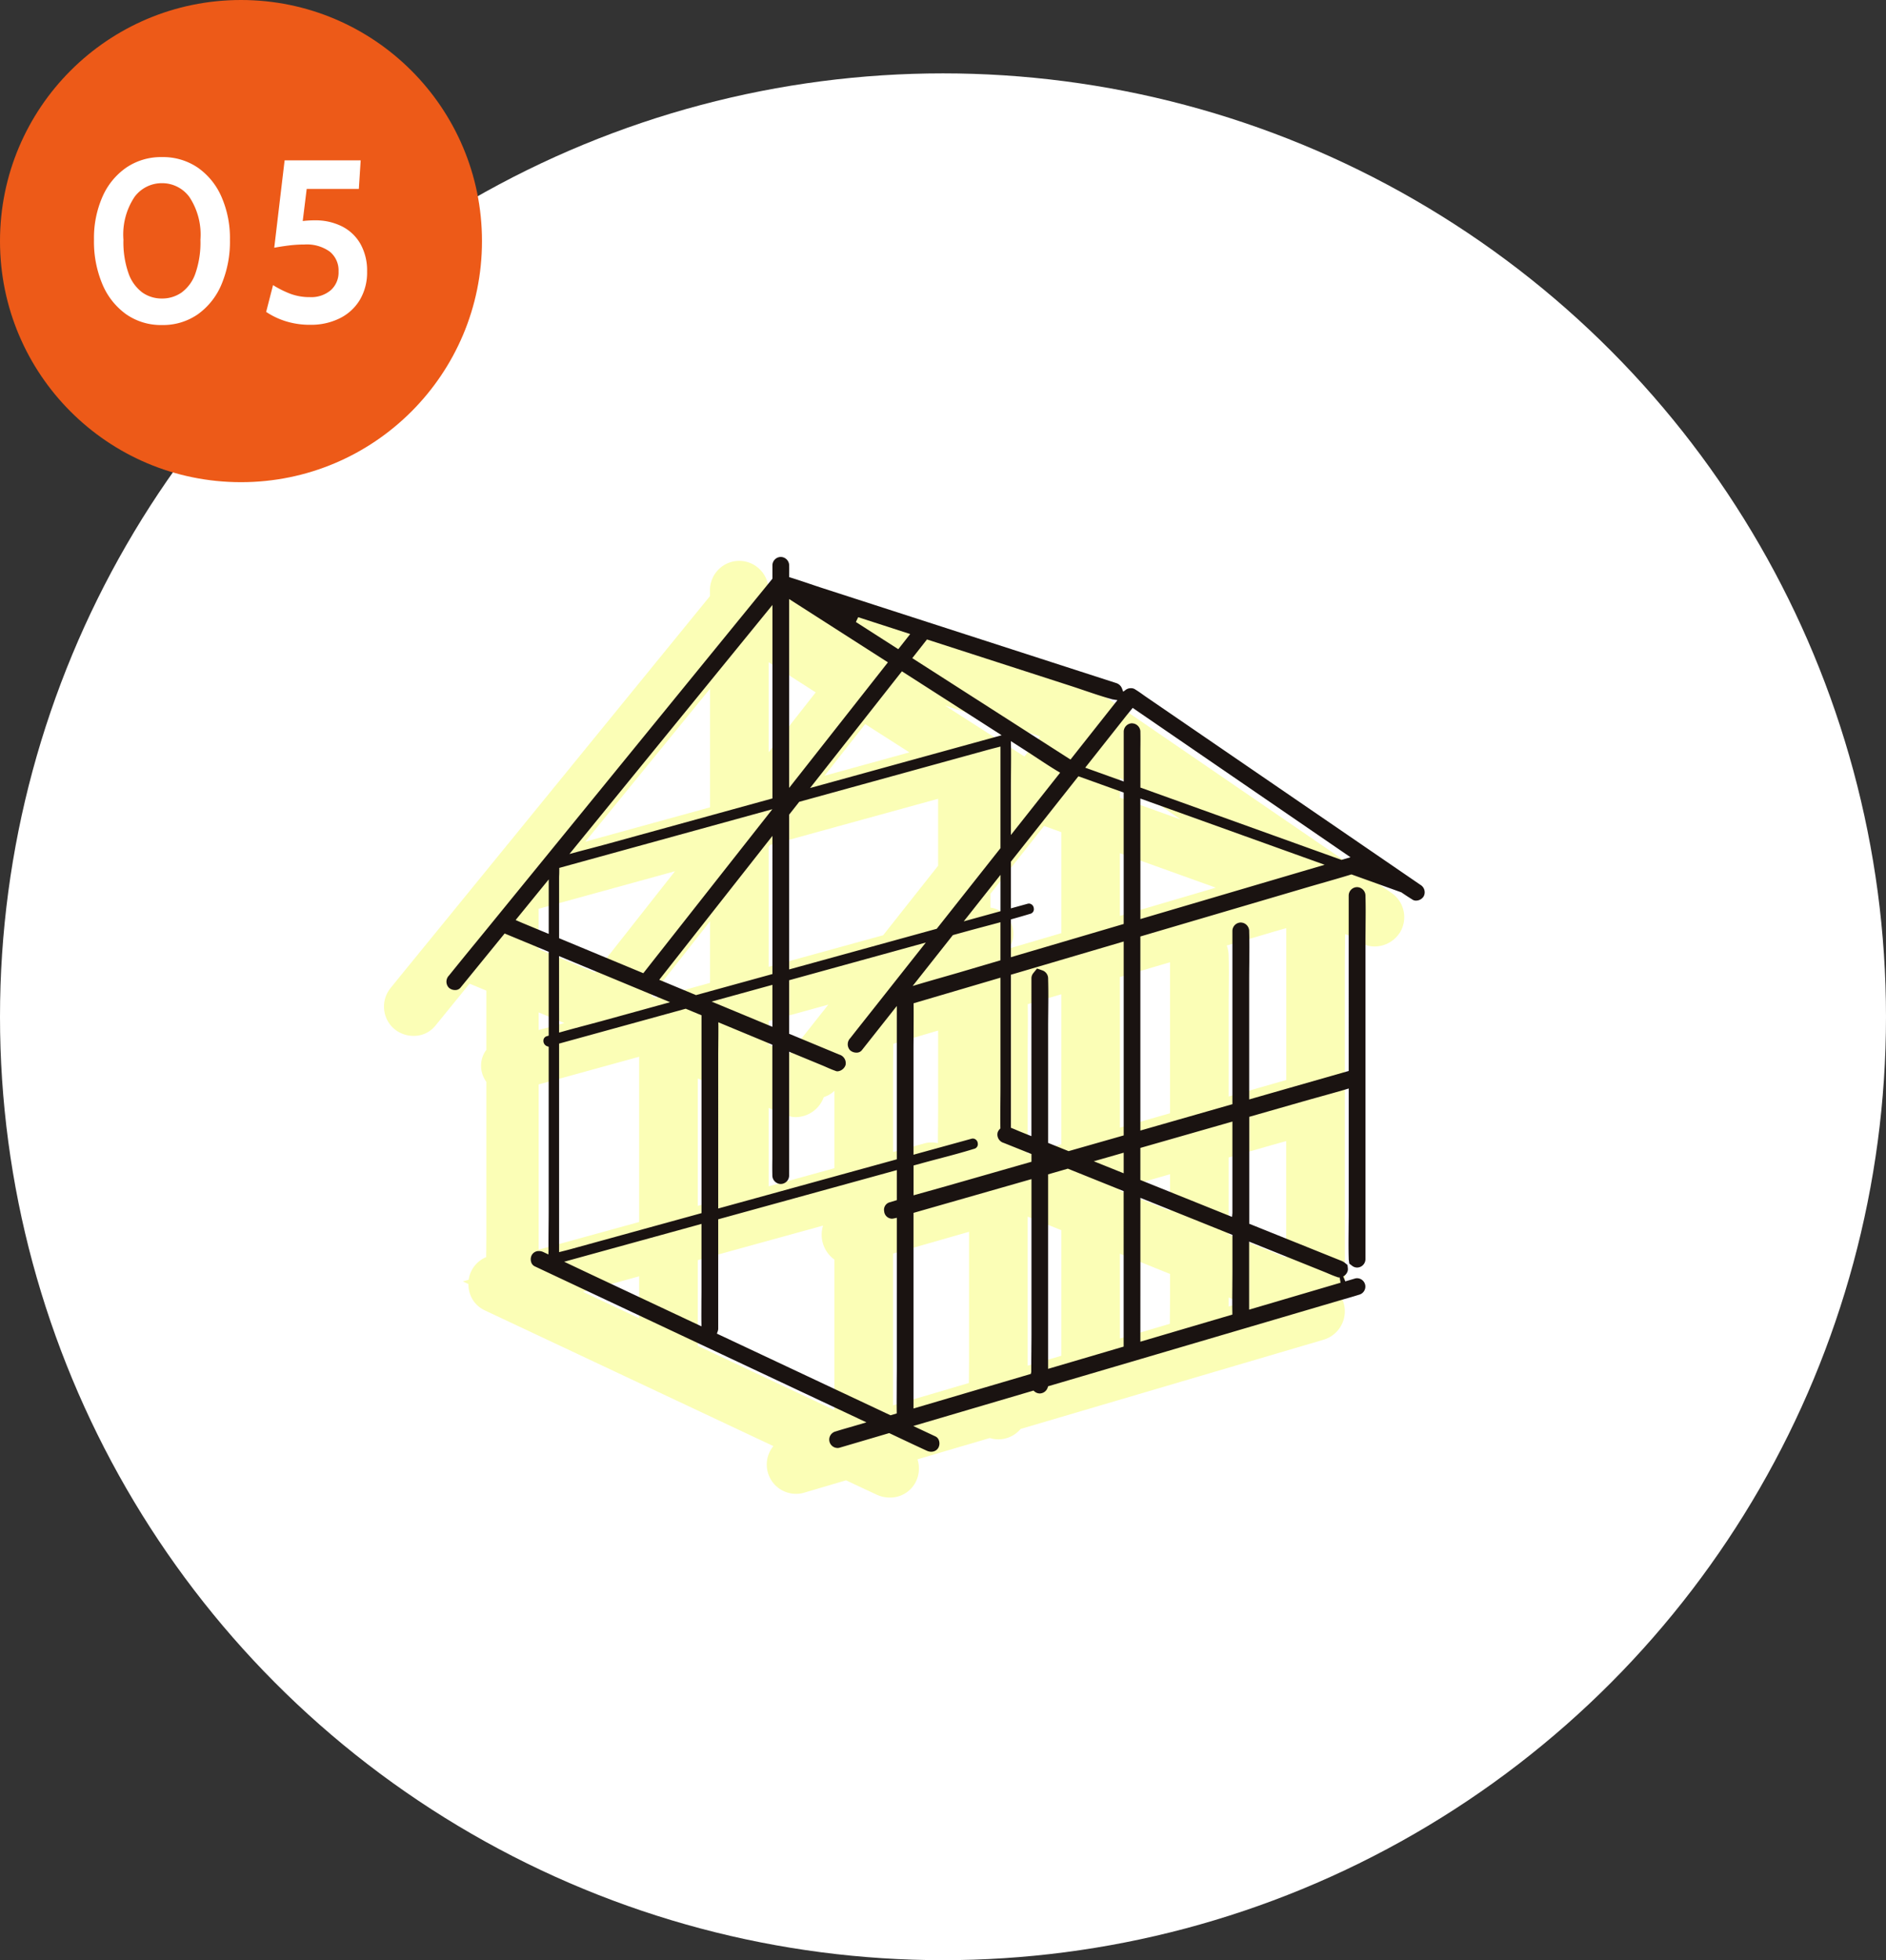 <svg xmlns="http://www.w3.org/2000/svg" xmlns:xlink="http://www.w3.org/1999/xlink" width="180" height="187" viewBox="0 0 180 187">
  <rect x="0" y="0" width="180" height="187" fill="#333333" stroke="none"/>
  <defs>
    <clipPath id="clip-path">
      <rect id="長方形_2600" data-name="長方形 2600" width="93.37" height="85.364" fill="none"/>
    </clipPath>
  </defs>
  <g id="グループ_8534" data-name="グループ 8534" transform="translate(-826 -6829)">
    <circle id="楕円形_125" data-name="楕円形 125" cx="90" cy="90" r="90" transform="translate(826 6836)" fill="#fff"/>
    <g id="グループ_8275" data-name="グループ 8275" transform="translate(864.652 6884.504)">
      <g id="グループ_8213" data-name="グループ 8213" transform="translate(0 0)">
        <path id="パス_5612" data-name="パス 5612" d="M46.279,87.364a3.056,3.056,0,0,1-1.286-.29l-.063-.03c-.95-.437-1.9-.887-2.834-1.327L38.086,86.9a2.723,2.723,0,0,1-.755.107,2.789,2.789,0,0,1-2.173-4.554L7.566,69.479a2.651,2.651,0,0,1-1.385-1.622,2.922,2.922,0,0,1-.132-.865l-.535-.253.563-.155a2.753,2.753,0,0,1,1.67-2.159q0-.3.006-.589V63.83c0-.486.01-.987.01-1.476V47.7a2.58,2.58,0,0,1-.5-1.564,2.447,2.447,0,0,1,.5-1.48V39l-1.6-.663L2.882,42.37a2.631,2.631,0,0,1-2.056.948,2.864,2.864,0,0,1-2.02-.818,2.811,2.811,0,0,1-.117-3.823l.048-.06c.8-.994,1.623-2,2.417-2.969l.1-.127q.627-.766,1.253-1.533l26.6-32.625V.8a2.8,2.8,0,0,1,2.8-2.8,2.812,2.812,0,0,1,1.972.825,2.828,2.828,0,0,1,.8,1.638L35.3.669l.076.026c.388.131.789.266,1.177.392l27.99,9.045a2.867,2.867,0,0,1,.785.4,2.648,2.648,0,0,1,1.514.448l.006,0c.284.173.545.359.776.525l.046.033c.1.072.2.14.288.2l26.135,17.9a2.813,2.813,0,0,1,.9,3.761,2.876,2.876,0,0,1-2.447,1.389,2.614,2.614,0,0,1-1.481-.452l-.021-.014c-.247-.153-.512-.324-.818-.53l-.505-.182c0,.531,0,1.057-.009,1.574,0,.456-.01.928-.01,1.386V66.992a2.779,2.779,0,0,1-.325,1.308,2.773,2.773,0,0,1,.225.566A2.822,2.822,0,0,1,87.675,72.3l-.071.021c-.44.139-.879.265-1.3.387l-.069.02c-.193.055-.385.111-.577.167l-26.9,7.92a2.781,2.781,0,0,1-2.129.993,2.72,2.72,0,0,1-.815-.126l-6.9,2.031,0,.009A2.848,2.848,0,0,1,48.677,86,2.747,2.747,0,0,1,46.279,87.364ZM27.941,72.886l13.035,6.128v-.1c.005-.56.009-1.064.009-1.577V64.66A2.918,2.918,0,0,1,39.9,61.419L27.941,64.712Zm18.639-8.8V78.565l7.238-2.131c0-.226,0-.447.006-.657v-.089c0-.482.009-.98.009-1.464V62.008Zm12.847-3.523V74.782l3.211-.945V61.852ZM68.232,64.1V72.19L73,70.786c0-.407,0-.811.009-1.208v-.1c0-.443.008-.9.008-1.347v-2.1ZM16.977,67.731l5.37,2.524q0-.152,0-.3v-3.7Zm61.633.546v.857l1.229-.362Zm0-6.015,5.482,2.205q0-.183,0-.365v-.149c0-.407.008-.828.008-1.237v-9.36l-.125.035c-.588.163-1.194.332-1.785.5L78.61,54.918ZM12.755,47.95V63.715l9.593-2.641V45.309ZM68.232,58.087l4.784,1.924V56.518l-4.784,1.369ZM27.941,47.382q0,.052,0,.1V59.534l1.18-.325q-.007-.094-.007-.189v-.084c-.01-.515-.007-1.026,0-1.52V57.4c0-.248,0-.5,0-.742V47.869Zm6.767,2.81V57.67l6.278-1.729V48.558a2.549,2.549,0,0,1-1.015.6,2.888,2.888,0,0,1-2.641,1.912,2.479,2.479,0,0,1-.95-.187l-.02-.008c-.329-.117-.643-.255-.9-.367-.131-.058-.256-.113-.375-.162Zm24.719,4.353.063.025,3.149-.9V39.35l-3.21.945c.028,1.053.018,2.107.008,3.127-.005.551-.01,1.048-.01,1.554ZM46.6,44.073c0,.436,0,.869-.009,1.295v.005c-.005.56-.009,1.064-.009,1.578V54.4l2.992-.824a2.519,2.519,0,0,1,1.289-.018c0-.53,0-1.057.009-1.572v-.045c0-.481.01-.978.01-1.461v-7.67ZM68.232,37.7V52.069L73.016,50.7V36.294ZM78.61,35.714c.031,1.024.021,2.048.01,3.04v.078c0,.461-.01.937-.01,1.4V49.1l5.5-1.572V33.038l-.146.042c-.521.15-1.06.3-1.585.459L78.429,34.7a2.752,2.752,0,0,1,.181.967Zm-43.9,8.438L36.747,45a3.238,3.238,0,0,1,.23-.331l.032-.04c.673-.856,1.348-1.707,2-2.53L40.4,40.339l-5.691,1.567ZM12.755,41.077v1.681l.053-.014.155-.041c.576-.153,1.173-.311,1.752-.471l.494-.136ZM23.512,39.5l.443.184,5.16-1.421V32.386ZM12.755,35.038l5.4,2.244.932-1.184.211-.268,6.472-8.221-13.02,3.585Zm21.953-9.758V36.727l10.928-3.009,5.245-6.632V20.7L34.84,25.112Zm21.165,5.8A2.529,2.529,0,0,1,57.64,34.99l5-1.472V23.883l-1.644-.591-5.122,6.476Zm12.359-5.188v5.979l9.145-2.693ZM29.115,10.2l-11.9,14.589,11.9-3.276ZM68.232,20.592l5.805,2.086-5.8-3.976q0,.186,0,.371Zm-24.31-7.018L40.044,18.5l8.093-2.228Zm7.6-1.774,7.6,4.867,1.507-1.906-.386-.131c-.451-.153-.858-.29-1.268-.423ZM34.708,7.672V16.26L39.2,10.55Z" transform="translate(0 0.001)" fill="#fbfeb6"/>
      </g>
    </g>
    <g id="グループ_8276" data-name="グループ 8276" transform="translate(868.605 6882.132)">
      <g id="グループ_8210" data-name="グループ 8210" clip-path="url(#clip-path)">
        <path id="パス_5612-2" data-name="パス 5612" d="M46.279,85.364a1.044,1.044,0,0,1-.438-.1l-.066-.031c-1.043-.479-2.079-.97-3.116-1.461l-.4-.188-4.73,1.393a.723.723,0,0,1-.2.028.8.8,0,0,1-.215-1.568l.087-.026c.429-.136.862-.26,1.294-.384.214-.061.428-.123.641-.186l.952-.282L8.417,67.669a.639.639,0,0,1-.326-.4.868.868,0,0,1,.06-.675.752.752,0,0,1,.672-.377,1.039,1.039,0,0,1,.438.1l.474.224.012-.4c-.01-.76,0-1.536.005-2.286.005-.5.01-1,.01-1.5V46.727l-.175-.058a.536.536,0,0,1-.327-.515.431.431,0,0,1,.323-.432l.18-.056v-8L5.557,35.923,1.332,41.106a.647.647,0,0,1-.506.211.876.876,0,0,1-.6-.231A.832.832,0,0,1,.239,39.94l.052-.064q1.25-1.549,2.516-3.09.628-.767,1.255-1.535L31.115,2.075V.8a.808.808,0,0,1,.8-.8.818.818,0,0,1,.8.8V.9c.005.257,0,.514,0,.771v.255l.18.056c.59.183,1.188.385,1.766.58.426.144.852.288,1.278.426l27.991,9.045a.866.866,0,0,1,.546.509l.118.314.271-.2a.825.825,0,0,1,.469-.134.691.691,0,0,1,.38.1c.026.018.043.03.061.041.236.141.472.31.7.472.119.085.238.17.357.251l26.135,17.9a.825.825,0,0,1,.3,1.1.866.866,0,0,1-.721.4.615.615,0,0,1-.354-.1c-.026-.019-.042-.03-.057-.039-.286-.176-.595-.377-.973-.635l-.036-.024-.042-.011-4.707-1.692-.081.025c-.922.283-1.866.554-2.78.816-.569.163-1.137.326-1.7.493L66.232,36.207V54.721l8.784-2.514V35.676a.808.808,0,0,1,.8-.8.817.817,0,0,1,.8.8v.073c.031.99.02,2,.01,2.984-.005.5-.011,1-.011,1.5v11.52l9.5-2.717V32.3a.807.807,0,0,1,.8-.8.818.818,0,0,1,.8.8v.069c.028.93.019,1.881.009,2.8,0,.469-.01.938-.01,1.406V66.992a.807.807,0,0,1-.8.8.782.782,0,0,1-.476-.171l-.266-.206-.048-.355a.475.475,0,0,1-.007-.065v-.069c-.028-.93-.019-1.881-.009-2.8,0-.469.01-.938.01-1.406V50.709l-.327.1c-.776.226-1.555.443-2.334.659-.6.167-1.2.334-1.8.505l-5.035,1.44v10.2l8.8,3.539a1.213,1.213,0,0,1,.3.17l.276.218.035.308a.768.768,0,0,1-.023.294.882.882,0,0,1-.419.5l.2.468.924-.272a.712.712,0,0,1,.2-.029.8.8,0,0,1,.214,1.568l-.089.026c-.423.134-.85.257-1.278.379-.219.063-.437.125-.654.19L57.426,79.118l-.042.127a.81.81,0,0,1-.753.558.782.782,0,0,1-.5-.188l-.1-.087L44.558,82.908l2.128,1a.64.64,0,0,1,.326.4.868.868,0,0,1-.06.675.752.752,0,0,1-.672.377M25.941,63.188V73.624a.761.761,0,0,1-.048.254l-.077.218,16.569,7.789.593-.175,0-.194c-.012-.859,0-1.736,0-2.583,0-.532.009-1.064.009-1.594V63.046l-.309.065a.836.836,0,0,1-.174.019.768.768,0,0,1-.725-.712.735.735,0,0,1,.546-.856l.662-.2V58.495Zm18.639-.613V81.239l11.2-3.3.04-.2c0-.647,0-1.295.009-1.942,0-.525.01-1.05.01-1.573V59.355ZM57.427,58.9V77.456l7.208-2.122v-.192q0-.435,0-.871l0-.747V60.5l-5.325-2.142Zm8.805,15.964,8.778-2.585,0-.2c-.015-.829-.007-1.676,0-2.494,0-.487.009-.973.009-1.459V64.676l-8.784-3.533Zm-42.3-11.122L11.239,67.236l1.107.524q.759.36,1.519.718L24.343,73.4l-.006-.409c-.009-.619,0-1.251,0-1.862,0-.394.008-.788.008-1.181V63.625ZM76.61,71.808l8.728-2.57-.084-.5h-.038a.467.467,0,0,1-.177-.03c-.032-.014-.051-.021-.069-.027-.272-.091-.548-.208-.816-.322-.14-.059-.28-.119-.42-.175L76.61,65.317ZM10.755,46.426V66.32l.482-.121c.178-.044.355-.089.529-.137L24.348,62.6V43.725L22.84,43.1Zm55.477,9.953v3.059l8.75,3.52.034-.365V53.865Zm-40.274-11.6c0,.5,0,1-.008,1.5,0,.4-.009.806-.009,1.208V62.159l17.045-4.694V42.838l-3.354,4.241a.627.627,0,0,1-.5.209.9.9,0,0,1-.61-.231.84.84,0,0,1,.02-1.149l.031-.039c.713-.907,1.417-1.794,2.12-2.682l5.061-6.4L32.708,40.382v5.106l4.8,1.992a.849.849,0,0,1,.587.991.886.886,0,0,1-.763.6.489.489,0,0,1-.187-.036c-.031-.014-.049-.022-.068-.028-.27-.093-.543-.213-.807-.329-.138-.061-.275-.121-.413-.178L32.708,47.2V59.019a.807.807,0,0,1-.8.8.818.818,0,0,1-.8-.8v-.1c-.011-.5-.007-1.01,0-1.5,0-.252,0-.5,0-.756V46.534l-5.159-2.142Zm24.3,10.706a.485.485,0,0,1,.454.455.449.449,0,0,1-.338.523l-.077.022c-1.063.33-2.163.62-3.227.9-.54.142-1.08.285-1.617.432l-.869.239V60.9l1.391-.389c.608-.169,1.215-.338,1.821-.511l8.042-2.3V56.96L53.193,55.9a.828.828,0,0,1-.584-.99.79.79,0,0,1,.192-.318l.07-.075,0-.1c-.014-.811-.005-1.64,0-2.44.005-.5.01-.993.01-1.488V40.138L44.589,42.58l0,.194c.012.859,0,1.735,0,2.582,0,.532-.009,1.064-.009,1.6V57.027l5.526-1.521a.547.547,0,0,1,.148-.022m11.535,2.168,2.85,1.146V56.835ZM56.881,39.443a.814.814,0,0,1,.547.749v.075c.03,1.042.02,2.106.01,3.135-.005.525-.01,1.049-.01,1.573V55.9l1.953.786,5.259-1.5v-18.5l-8.107,2.388h0l-2.659.783V54.455l.161.065c.139.056.277.114.414.173s.278.118.418.174l.968.389V40.192a.784.784,0,0,1,.182-.491l.354-.438ZM10.755,45.375l.325-.091c.768-.216,1.539-.42,2.31-.625.619-.164,1.238-.329,1.855-.5l6.1-1.681-10.594-4.4Zm14.558-2.957,5.8,2.408V40.821Zm-5-2.078L23.823,41.8l7.292-2.008V26.611Zm31.645-5.245c-.626.166-1.251.333-1.874.5l-1.748.481L44.5,40.928l.773-.229c.621-.183,1.244-.362,1.866-.54q.871-.249,1.74-.5l4-1.179V34.848ZM10.771,29.665v.194c0,.157,0,.315-.008.472s-.008.331-.008.495v5.547l8.039,3.338.12-.153q.978-1.246,1.96-2.491l10.235-13ZM52.327,18.232c-.192.048-.384.1-.573.149L33.675,23.359l-.967,1.228V39.352l14.09-3.88,6.083-7.691v-9.69Zm3.28,14.835a.484.484,0,0,1,.453.455.449.449,0,0,1-.338.523l-.088.025c-.453.138-.954.284-1.574.456l-.187.052v3.607l10.766-3.17V22.477l-4.321-1.553-6.445,8.149v4.452l1.585-.436a.551.551,0,0,1,.149-.022m-49,1.572.308.135c.108.047.215.094.323.139l2.528,1.049v-5.2Zm42.768.125,3.509-.966v-3.47Zm16.86-.219,17.585-5.178L66.232,23.049Zm-.8-18.672a.818.818,0,0,1,.8.8v.1c.011.508.007,1.028,0,1.53,0,.257,0,.514,0,.77V22l19.191,6.9.86-.252L65.5,14.4l-.351.43c-.12.145-.239.29-.355.437l-3.825,4.837,3.674,1.32V16.669a.807.807,0,0,1,.8-.8M11.742,28.339l.765-.206q.571-.153,1.142-.3c.6-.158,1.2-.317,1.8-.481l15.668-4.314V4.58ZM53.884,18.051c.016.838.007,1.693,0,2.521-.005.5-.01.99-.01,1.484v4.47l4.7-5.944-.25-.15c-.657-.394-1.313-.826-1.947-1.244-.356-.235-.712-.469-1.07-.7l-1.433-.918ZM34.709,22.044,52.995,17.01l-9.522-6.1Zm-2-.01,9.429-11.98L32.708,4.016ZM44.463,9.654l15.1,9.674,4.48-5.665-.429-.07a.7.7,0,0,1-.091-.016l-.064-.021c-.864-.239-1.735-.534-2.578-.82-.432-.146-.863-.292-1.295-.432L45.866,7.871ZM39.08,6.206,43.127,8.8l1.138-1.445L39.3,5.748Z" transform="translate(0 0.001)" fill="#1a1311"/>
      </g>
    </g>
    <circle id="楕円形_130" data-name="楕円形 130" cx="23" cy="23" r="23" transform="translate(826 6829)" fill="#ed5a18"/>
    <path id="パス_6211" data-name="パス 6211" d="M-6.457.308a5.8,5.8,0,0,1-3.4-1.017,6.688,6.688,0,0,1-2.271-2.849,10.442,10.442,0,0,1-.814-4.274,9.77,9.77,0,0,1,.814-4.109,6.588,6.588,0,0,1,2.271-2.772,5.889,5.889,0,0,1,3.4-1,5.884,5.884,0,0,1,3.415,1A6.589,6.589,0,0,1-.776-11.929a9.8,9.8,0,0,1,.809,4.1A10.5,10.5,0,0,1-.776-3.559,6.651,6.651,0,0,1-3.042-.709,5.816,5.816,0,0,1-6.457.308Zm0-2.53a3.229,3.229,0,0,0,1.876-.572A3.789,3.789,0,0,0-3.267-4.6a9.006,9.006,0,0,0,.484-3.229A6.494,6.494,0,0,0-3.833-11.9a3.221,3.221,0,0,0-2.624-1.325,3.235,3.235,0,0,0-2.618,1.315,6.462,6.462,0,0,0-1.056,4.075,8.931,8.931,0,0,0,.484,3.207A3.86,3.86,0,0,0-8.332-2.8,3.186,3.186,0,0,0-6.457-2.222ZM7.711.286A7.752,7.752,0,0,1,5.39-.044a7.231,7.231,0,0,1-1.9-.9L4.147-3.5A9.543,9.543,0,0,0,5.8-2.673a5.223,5.223,0,0,0,1.865.319,2.874,2.874,0,0,0,1.991-.66A2.272,2.272,0,0,0,10.4-4.8a2.307,2.307,0,0,0-.836-1.892,3.746,3.746,0,0,0-2.42-.682,11.92,11.92,0,0,0-1.447.088q-.72.088-1.435.22l.99-8.338h7.26l-.176,2.728H7.359L6.831-8.4,5.775-9.372A7.468,7.468,0,0,1,6.881-9.6,9.469,9.469,0,0,1,8.129-9.68a5.629,5.629,0,0,1,2.6.578,4.206,4.206,0,0,1,1.76,1.672A5.181,5.181,0,0,1,13.123-4.8a5.105,5.105,0,0,1-.7,2.723,4.636,4.636,0,0,1-1.92,1.749A6.165,6.165,0,0,1,7.711.286Z" transform="translate(847.912 6859.7)" fill="#fff"/>
  </g>
</svg>
